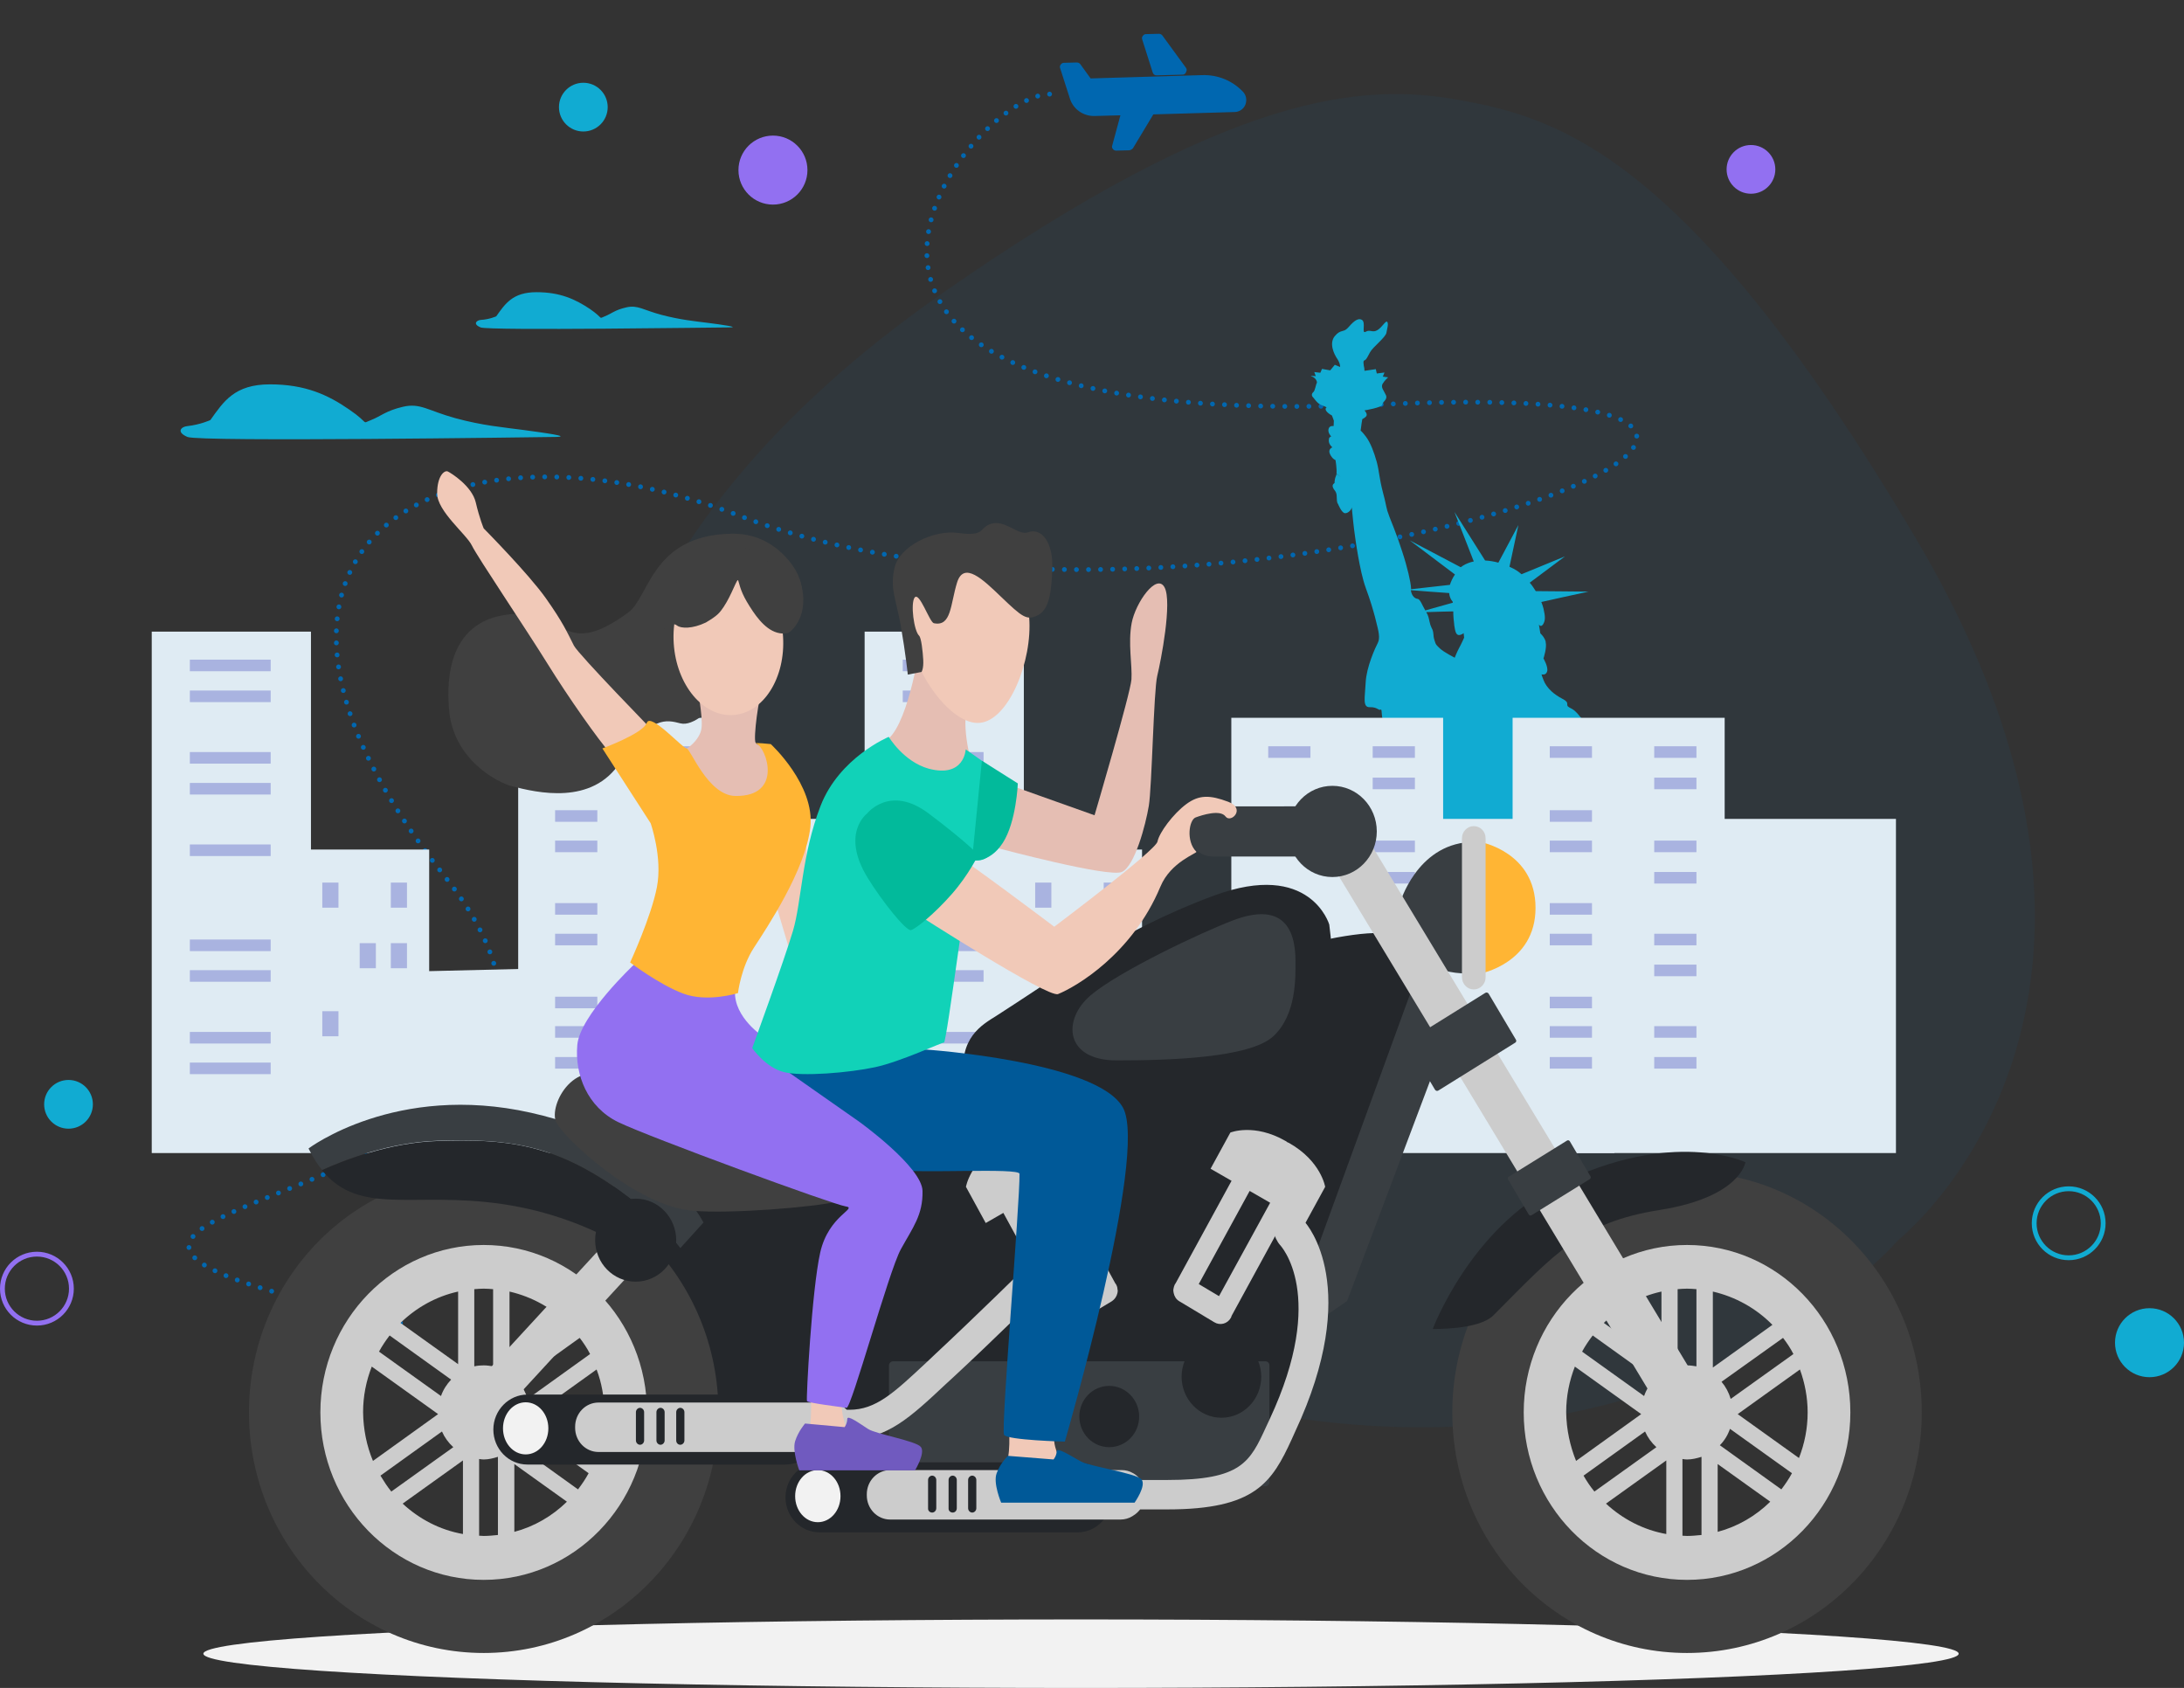 <?xml version="1.0" encoding="utf-8"?>
<!-- Generator: Adobe Illustrator 26.2.0, SVG Export Plug-In . SVG Version: 6.00 Build 0)  -->
<svg version="1.1" id="Livello_1" xmlns="http://www.w3.org/2000/svg" xmlns:xlink="http://www.w3.org/1999/xlink" x="0px" y="0px"
	 viewBox="0 0 905.3 699.6" style="enable-background:new 0 0 905.3 699.6;" xml:space="preserve">
<rect x="0" y="0" width="905.3" height="699.6" fill="#333333" stroke="none"/>
<style type="text/css">
	.st0{fill:#9270F1;}
	.st1{fill:#11ABD2;}
	.st2{fill:none;stroke:#11ABD2;stroke-width:2;stroke-miterlimit:10;}
	.st3{fill:none;stroke:#9270F1;stroke-width:2;stroke-miterlimit:10;}
	.st4{fill:#0067B0;}
	.st5{fill:none;stroke:#0067B0;stroke-width:2;stroke-linecap:round;stroke-linejoin:round;stroke-dasharray:0,5;}
	.st6{opacity:7.000000e-02;fill:#0067B0;enable-background:new    ;}
	.st7{fill:#F2F2F2;}
	.st8{fill-rule:evenodd;clip-rule:evenodd;fill:#11ABD2;}
	.st9{fill:#DFEBF3;}
	.st10{fill:#A9B3E0;}
	.st11{fill:#24272B;}
	.st12{fill:#393E42;}
	.st13{fill:#404040;}
	.st14{fill:#CCCCCC;}
	.st15{fill:#FFB534;}
	.st16{fill:#F1C9B8;}
	.st17{fill:#005998;}
	.st18{fill:#E5BEB3;}
	.st19{fill:#705ABF;}
	.st20{fill:#11D2B8;}
	.st21{fill:#02BA9B;}
</style>
<g id="a">
</g>
<circle class="st0" cx="320.4" cy="70.5" r="14.3"/>
<circle class="st1" cx="891" cy="556.5" r="14.3"/>
<circle class="st2" cx="857.5" cy="507" r="14.3"/>
<circle class="st0" cx="725.8" cy="70.2" r="10.1"/>
<circle class="st1" cx="28.4" cy="457.7" r="10.1"/>
<circle class="st1" cx="241.8" cy="44.4" r="10.1"/>
<circle class="st3" cx="15.3" cy="534.1" r="14.3"/>
<g id="d" transform="matrix(0.985, -0.174, 0.174, 0.985, 1139.188, -333.871)">
	<g id="e" transform="translate(-337.682 611.6)">
		<g id="f" transform="translate(0 0)">
			<path id="g" class="st4" d="M-392-338.3l-5.3-0.8c-0.5-0.1-1-0.4-1.2-0.9c-0.3-0.5-0.3-1,0-1.5l5.5-11.7l-10.7-1.6
				c-4.5-0.7-8.1-4.3-8.7-8.8l-1.8-13.2c-0.1-0.5,0.1-1.1,0.5-1.4c0.4-0.4,0.9-0.6,1.4-0.5l5.3,0.8c0.6,0.1,1,0.4,1.3,0.9l3.2,6.6
				l45.8,6.7c6.3,0.9,11.9,4.4,15.4,9.7l0,0c1.1,1.6,1.1,3.7,0.1,5.4c-1,1.7-3,2.6-4.9,2.3l-33.4-4.9l-10.8,12.4
				C-390.8-338.5-391.4-338.2-392-338.3L-392-338.3z"/>
		</g>
	</g>
	<g id="h" transform="translate(-325.221 607.511)">
		<g id="i">
			<path id="j" class="st4" d="M-377.1-361.2l-10.7-1.6c-0.8-0.1-1.3-0.7-1.4-1.5l-1.9-14.2c-0.1-0.5,0.1-1.1,0.5-1.4
				c0.4-0.4,0.9-0.6,1.4-0.5l5.3,0.8c0.6,0.1,1,0.4,1.3,0.9l7.3,14.9c0.3,0.6,0.2,1.2-0.2,1.7C-375.9-361.4-376.5-361.1-377.1-361.2
				L-377.1-361.2z"/>
		</g>
	</g>
</g>
<path id="k" class="st5" d="M166,548.3c-254-55,136.5-36.4,18.4-185C76.1,227,181.6,165.8,306.9,213.9
	c191.1,73.3,550.6-59.5,265.8-46.3C288,180.8,401,38.9,435.2,39"/>
<path class="st6" d="M241.8,372.2c0-43.6,3.4-149.3,149-250.8c119.9-83.6,174.4-87.2,214.4-79.9c40,7.3,94.5,21.8,189,181.7
	c115,194.5-7.3,290.7-7.3,290.7s-101.8,119.9-305.3,61.8C278.1,517.5,241.8,441.2,241.8,372.2L241.8,372.2z"/>
<path class="st1" d="M87.2,174.1c5.5-7.7,10-14.8,24.7-14.8s24.1,4.4,32.8,10.4c8.8,6,4.9,6,9.1,4.4c4.1-1.6,6-3.8,13.2-5.5
	s10.4,1.6,21.7,4.7s20,3.8,28.2,4.9c8.2,1.1,20.6,2.8,13.2,2.9s-147.5,2.1-152.4,0c-4.9-2.1-2.5-4.3,0-4.5
	C83.1,176,87.2,174.1,87.2,174.1L87.2,174.1z"/>
<path class="st1" d="M205.7,131.1c3.7-5.2,6.8-10,16.7-10s16.2,3,22.2,7c5.9,4.1,3.3,4.1,6.1,3s4.1-2.6,8.9-3.7
	c4.8-1.1,7,1.1,14.6,3.1s13.5,2.6,19.1,3.3c5.6,0.7,13.9,1.9,8.9,1.9s-99.6,1.4-103,0c-3.3-1.4-1.7-2.9,0-3.1
	C202.9,132.4,205.7,131.1,205.7,131.1L205.7,131.1z"/>
<ellipse class="st7" cx="448.1" cy="685.4" rx="363.8" ry="14.2"/>
<path class="st8" d="M545.9,158.6c-0.5,0.8-0.8,3.4-1.5,3.9c-0.7,0.6-0.9,1.5,0,2.3c0.8,0.9,1.6,2.4,3.4,3.1
	c0.6,0.2,1.4,0.6,2.1,0.9c-1.1,0.8,0.1,2.3,2.2,3.4c0.4,0.9,0.8,2.2,0.8,2.2l-0.1,2.2c0,0-1.7-0.4-2.1,1.2c-0.4,1.6,1.1,3.1,1.1,3.1
	s-0.3,0.1-0.7,0.4v0.1l-0.1,0.1c0,0,0,0.1-0.1,0.1c0,0.1,0,0.1,0,0.1s0,0.1,0,0.1s0,0.1,0,0.1v-0.1c0,0.2-0.1,0.5-0.1,0.8
	c0,1.7,1.5,2.8,1.5,2.8s-2,0.7-1,2.8c1,2.1,2.3,2.5,2.3,2.5s0.6,3.6,0.4,5.6l1.8,1.4l-1.8-1.3c0,0.3-0.1,0.6-0.2,0.8
	c-0.7,1.6-0.6,3-0.6,3s-1.3,0.6-0.6,2c0.6,1.3,1.5,1.4,1.5,3.9s0.5,2.7,0.5,2.7s1.5,3.8,2.9,3.9s2.8-1.6,2.8-2.4
	c0-0.8,0.5,5.3,1,9.2c0.5,3.9,2.3,17.2,4.8,24.1c2,5.4,3,9,3.8,11.9c0.2,0.9,0.4,1.6,0.6,2.4c0.9,3.5,1.7,6.6,0.6,8.6
	c-1,1.9-4.7,10-5,16.3c-0.3,6.3-1.4,10.4,1.7,10.3c3.2-0.1,3.6,1.5,4.5,1c0.4-0.2,0.4,0.7,0.5,1.9c0.1,1.3,0.3,3.1,1.3,4.2
	c2,2.2,2.6,0.9,3.3,7.3c0.8,6.5,0.3,6.9,2.1,11.8c1.8,4.9,2.3,6.2,2.3,6.2s-6.7,8-9.7,18.7c-0.5,1.8-0.9,3.5-1.2,5.2v0.1
	c-0.7,3.5-1,6.7-1.1,9.5h118.3c0-2.1-0.2-3.9-1.1-5c-1.8-2.5-1.5-5.6-2-8.1c-0.6-2.5-0.3-2.9-1.1-4.2c-0.8-1.2-2.1-3.3-2.1-3.3
	l5.9-12.9l-4.9-9.2l-5.2-1.3l-5.3,10.4c0,0-1.8-1.1-2.7-1.9s-6.8-12.9-8.5-16.7c-1.7-3.9-3.9-7-5.9-9.5c-2-2.5-2.7-3.1-4.7-4.1
	c-2-1.1,0.7-1.8-2.9-3.6c-1.7-0.9-3.2-1.9-4.5-3.1c-1.5-1.4-2.7-3-3.3-4.7c-0.6-1.5-0.8-2.1-0.8-2.3c0.2,0,1.8,0.5,2.3-1.2
	c0.6-1.8-1.5-5.4-1.5-5.4s1.5-4.5,0.9-6.8c0,0,0-0.1,0-0.2v0c-0.4-1.5-1.4-2.6-1.9-3.1c-0.2-0.2-0.3-0.3-0.3-0.3l-0.6-3.7
	c0,0,0.7,1.4,1.7,0c1-1.6,1-3.1,0.2-6.6c-0.2-0.8-0.5-1.7-0.9-2.7l9-2l10.6-2.3l-10.4-0.1l-11.5-0.1c-0.8-1.2-1.5-2.4-2.5-3.5
	l14.6-10.9l-18,7.4c-0.6-0.5-1.2-1-1.8-1.4c-0.9-0.6-2-1.2-3.2-1.7l3.7-17.3l-8.3,15.6c-1.8-0.5-3.7-0.8-5.5-0.9l-12.7-20.1l8,20.5
	c-1.5,0.3-3.1,0.9-4.4,1.7c-0.3,0.2-0.7,0.5-1,0.7L584.4,224l18.7,14.1c-1.1,1.6-1.7,3.1-2.1,4.3l-9.8,1.1l-6.3,0.7
	c0-0.1,0-0.3,0-0.5c-0.1-2.3-1.5-8.6-3.7-15.2c-1-3.2-2.2-6.5-3.4-9.6c-1.6-3.9-2.3-5.9-2.8-7.4l0-0.1c-0.5-1.8-0.8-3.9-1.7-7.1
	c-1.7-6.6-1.5-8.5-2.6-12.8c-1.2-4.3-2.6-7.9-4.4-10.4c-1.9-2.5-2.3-2.6-2.3-2.6l0.4-3l0.3-1.8c0,0,1.7-0.8,1.8-1.6
	c0.2-0.9-0.9-2-0.9-2s7.3-1.2,7.4-2.4c0-1.2,2.3-2,1.5-3.9c-0.9-2-2.2-3.2-1.4-4.7c0.8-1.4,2.3-2.7,2.3-2.7l-2.2-0.3l0.7-1.7
	l-3.2,0.4l-0.4-1.8l-4.7,0.7c0-0.7-0.1-1.5-0.3-2.2c-0.1-1-0.3-1.8,0.2-2.1c0.9-0.3,1.3-1.4,2.4-3.4c1.1-2.1,6.5-6.2,6.8-8.1
	c0.3-1.9,0.9-3.4,0.4-4.4c-0.6-1-2.1,2.1-4.1,3.3c-2.1,1.3-3-0.4-4.9,0.7c-1.9,1.1,0.3-4.1-1.7-5c-1.9-0.9-3.9,1.4-5.7,3.4
	c-1.8,2-3,0.5-5.4,3.4c-2.4,2.9-0.5,7.3,1.2,9.7c0.8,1.4,1,2.2,1,3.1l-2.2-0.9l-1.9,2.3l-3.4-0.6l-0.7,1.6l-2.5-0.3l0.6,1.7
	l-1.5-0.1l-0.6-0.1c0,0,0.2,0.1,0.6,0.4C544.5,156.2,545.9,157.3,545.9,158.6L545.9,158.6z M602.8,258.9c0,0,0,0.1,0,0.2
	c0.4,2.6,0.7,3.9,1.8,4.1c1.1,0.1,2.1-0.8,2.1-0.8l0.2,1.9c0,0-1.2,2.7-2.1,4.3c-0.9,1.7-1.8,4-1.8,4s-4.5-2.3-6.1-3.8
	c-1.5-1.5-1.7-1.4-2.3-3.5c-0.7-2.1-0.1-3.2-1.2-5.1c-0.4-0.8-0.6-1.5-0.8-2.4c-0.3-1.3-0.5-2.7-1.4-4.1l6.7-0.2l4.5-0.1
	C602.4,255.3,602.6,257.5,602.8,258.9L602.8,258.9z M592.4,245.2l8.3,0.6c0.2,2.4,1.5,3.6,1.5,3.6v0.4l-5.7,1.6l-5.7,1.6
	c-1.3-2.2-2.1-4.7-3.2-4.8c-1-0.1-2.4-1-2.8-3.6L592.4,245.2L592.4,245.2z"/>
<polygon class="st9" points="128.9,352.1 128.9,261.8 62.9,261.8 62.9,477.9 111.9,477.9 128.9,477.9 219.5,477.9 219.5,401.5 
	177.9,402.5 177.9,352.1 "/>
<polygon class="st9" points="302.7,339.4 302.7,297.5 214.8,297.5 214.8,477.9 275.9,477.9 302.7,477.9 373.7,477.9 373.7,339.4 "/>
<g>
	<rect x="78.7" y="389.4" class="st10" width="33.5" height="4.8"/>
	<rect x="78.7" y="402.1" class="st10" width="33.5" height="4.8"/>
	<rect x="78.7" y="427.7" class="st10" width="33.5" height="4.8"/>
	<rect x="78.7" y="440.4" class="st10" width="33.5" height="4.8"/>
</g>
<g>
	<rect x="78.7" y="273.4" class="st10" width="33.5" height="4.8"/>
	<rect x="78.7" y="286.2" class="st10" width="33.5" height="4.8"/>
	<rect x="78.7" y="311.7" class="st10" width="33.5" height="4.8"/>
	<rect x="78.7" y="324.5" class="st10" width="33.5" height="4.8"/>
	<rect x="78.7" y="350" class="st10" width="33.5" height="4.8"/>
</g>
<g>
	<rect x="273.5" y="348.4" class="st10" width="17.5" height="4.8"/>
	<rect x="273.5" y="322.3" class="st10" width="17.5" height="4.8"/>
	<rect x="273.5" y="309.3" class="st10" width="17.5" height="4.8"/>
	<rect x="273.5" y="361.4" class="st10" width="17.5" height="4.8"/>
	<rect x="273.5" y="387" class="st10" width="17.5" height="4.8"/>
	<rect x="273.5" y="399.8" class="st10" width="17.5" height="4.8"/>
	<rect x="273.5" y="425.3" class="st10" width="17.5" height="4.8"/>
	<rect x="273.5" y="438.1" class="st10" width="17.5" height="4.8"/>
</g>
<g>
	<rect x="230.1" y="348.4" class="st10" width="17.5" height="4.8"/>
	<rect x="230.1" y="335.8" class="st10" width="17.5" height="4.8"/>
	<rect x="230.1" y="309.3" class="st10" width="17.5" height="4.8"/>
	<rect x="230.1" y="374.3" class="st10" width="17.5" height="4.8"/>
	<rect x="230.1" y="387" class="st10" width="17.5" height="4.8"/>
	<rect x="230.1" y="413.1" class="st10" width="17.5" height="4.8"/>
	<rect x="230.1" y="425.3" class="st10" width="17.5" height="4.8"/>
	<rect x="230.1" y="438.1" class="st10" width="17.5" height="4.8"/>
</g>
<g>
	<rect x="162" y="365.8" class="st10" width="6.7" height="10.4"/>
	<rect x="162" y="390.9" class="st10" width="6.7" height="10.4"/>
	<rect x="133.6" y="365.8" class="st10" width="6.7" height="10.4"/>
	<rect x="133.6" y="419.1" class="st10" width="6.7" height="10.4"/>
	<rect x="149.1" y="390.9" class="st10" width="6.7" height="10.4"/>
</g>
<polygon class="st9" points="424.4,352.1 424.4,261.8 358.4,261.8 358.4,477.9 407.4,477.9 424.4,477.9 515.1,477.9 515.1,401.5 
	473.4,402.5 473.4,352.1 "/>
<polygon class="st9" points="598.2,339.4 598.2,297.5 510.4,297.5 510.4,477.9 571.4,477.9 598.2,477.9 669.2,477.9 669.2,339.4 "/>
<g>
	<rect x="374.2" y="389.4" class="st10" width="33.5" height="4.8"/>
	<rect x="374.2" y="402.1" class="st10" width="33.5" height="4.8"/>
	<rect x="374.2" y="427.7" class="st10" width="33.5" height="4.8"/>
	<rect x="374.2" y="440.4" class="st10" width="33.5" height="4.8"/>
</g>
<g>
	<rect x="374.2" y="273.4" class="st10" width="33.5" height="4.8"/>
	<rect x="374.2" y="286.2" class="st10" width="33.5" height="4.8"/>
	<rect x="374.2" y="311.7" class="st10" width="33.5" height="4.8"/>
	<rect x="374.2" y="324.5" class="st10" width="33.5" height="4.8"/>
	<rect x="374.2" y="350" class="st10" width="33.5" height="4.8"/>
</g>
<g>
	<rect x="569" y="348.4" class="st10" width="17.5" height="4.8"/>
	<rect x="569" y="322.3" class="st10" width="17.5" height="4.8"/>
	<rect x="569" y="309.3" class="st10" width="17.5" height="4.8"/>
	<rect x="569" y="361.4" class="st10" width="17.5" height="4.8"/>
	<rect x="569" y="387" class="st10" width="17.5" height="4.8"/>
	<rect x="569" y="399.8" class="st10" width="17.5" height="4.8"/>
	<rect x="569" y="425.3" class="st10" width="17.5" height="4.8"/>
	<rect x="569" y="438.1" class="st10" width="17.5" height="4.8"/>
</g>
<g>
	<rect x="525.7" y="348.4" class="st10" width="17.5" height="4.8"/>
	<rect x="525.7" y="335.8" class="st10" width="17.5" height="4.8"/>
	<rect x="525.7" y="309.3" class="st10" width="17.5" height="4.8"/>
	<rect x="525.7" y="374.3" class="st10" width="17.5" height="4.8"/>
	<rect x="525.7" y="387" class="st10" width="17.5" height="4.8"/>
	<rect x="525.7" y="413.1" class="st10" width="17.5" height="4.8"/>
	<rect x="525.7" y="425.3" class="st10" width="17.5" height="4.8"/>
	<rect x="525.7" y="438.1" class="st10" width="17.5" height="4.8"/>
</g>
<g>
	<rect x="457.5" y="365.8" class="st10" width="6.7" height="10.4"/>
	<rect x="457.5" y="390.9" class="st10" width="6.7" height="10.4"/>
	<rect x="429.1" y="365.8" class="st10" width="6.7" height="10.4"/>
	<rect x="429.1" y="419.1" class="st10" width="6.7" height="10.4"/>
	<rect x="444.7" y="390.9" class="st10" width="6.7" height="10.4"/>
</g>
<polygon class="st9" points="714.9,339.4 714.9,297.5 627,297.5 627,477.9 688.1,477.9 714.9,477.9 785.9,477.9 785.9,339.4 "/>
<g>
	<rect x="685.7" y="348.4" class="st10" width="17.5" height="4.8"/>
	<rect x="685.7" y="322.3" class="st10" width="17.5" height="4.8"/>
	<rect x="685.7" y="309.3" class="st10" width="17.5" height="4.8"/>
	<rect x="685.7" y="361.4" class="st10" width="17.5" height="4.8"/>
	<rect x="685.7" y="387" class="st10" width="17.5" height="4.8"/>
	<rect x="685.7" y="399.8" class="st10" width="17.5" height="4.8"/>
	<rect x="685.7" y="425.3" class="st10" width="17.5" height="4.8"/>
	<rect x="685.7" y="438.1" class="st10" width="17.5" height="4.8"/>
</g>
<g>
	<rect x="642.4" y="348.4" class="st10" width="17.5" height="4.8"/>
	<rect x="642.4" y="335.8" class="st10" width="17.5" height="4.8"/>
	<rect x="642.4" y="309.3" class="st10" width="17.5" height="4.8"/>
	<rect x="642.4" y="374.3" class="st10" width="17.5" height="4.8"/>
	<rect x="642.4" y="387" class="st10" width="17.5" height="4.8"/>
	<rect x="642.4" y="413.1" class="st10" width="17.5" height="4.8"/>
	<rect x="642.4" y="425.3" class="st10" width="17.5" height="4.8"/>
	<rect x="642.4" y="438.1" class="st10" width="17.5" height="4.8"/>
</g>
<g>
	<g>
		<path class="st11" d="M533.1,392.9c-26.4,5.6-57.2,42.8-81.6,49.3C427.1,448.8,339,484,339,484l-101.1,9.2l30.3,97.9h262.3
			c9.2-22.8,51.9-129.1,58.5-154.7C604.9,374.8,572.8,384.5,533.1,392.9L533.1,392.9z"/>
		<polygon class="st12" points="599.6,429.9 558.4,539.2 548.4,546.1 541.8,529.1 586.1,407.6 		"/>
		<path class="st13" d="M297.8,585.4c0,55.1-43.6,99.7-97.3,99.7s-97.3-44.7-97.3-99.7c0-55.1,43.5-99.7,97.3-99.7
			S297.8,530.3,297.8,585.4z M250.5,585.4c0-28.3-22.4-51.2-50-51.2s-50,22.9-50,51.2s22.4,51.2,50,51.2S250.5,613.7,250.5,585.4z"
			/>
		<path class="st14" d="M268.2,585.4c0,38.3-30.3,69.4-67.7,69.4c-37.4,0-67.7-31.1-67.7-69.4c0-38.3,30.3-69.4,67.7-69.4
			S268.2,547,268.2,585.4z M247.3,567.6l-25.8,18.5l25.4,18.2c2.3-5.9,3.6-12.2,3.6-18.9C250.5,579.1,249.4,573.1,247.3,567.6
			L247.3,567.6z M191.9,605.3l-25,17.9c6.9,6.4,15.4,10.9,25,12.6V605.3L191.9,605.3z M187.9,599.8c-2-1.8-3.6-4-4.7-6.5l-25.5,18.3
			c1.4,2.3,2.8,4.5,4.5,6.6L187.9,599.8L187.9,599.8z M154.6,605.5l27-19.4v0l-27.5-19.7c-2.3,5.9-3.6,12.2-3.6,18.9
			C150.6,592.5,152,599.3,154.6,605.5z M196.6,534.3v32c1.3-0.3,2.6-0.4,3.9-0.4s2.7,0.2,3.9,0.4v-32c-1.3-0.1-2.6-0.2-3.9-0.2
			S197.9,534.2,196.6,534.3L196.6,534.3z M244.6,561.2c-1.2-2.4-2.7-4.6-4.3-6.7l-25.4,18.2c1.7,2,3,4.4,3.8,7.1L244.6,561.2z
			 M189.9,535.3c-9.1,2-17.3,6.6-23.9,13l23.9,17.1V535.3L189.9,535.3z M161.5,553.5c-1.6,2.1-3.1,4.3-4.4,6.7l25.7,18.4
			c0.9-2.6,2.4-4.9,4.2-6.8L161.5,553.5L161.5,553.5z M213.2,606.8v28.1c8.3-2.2,15.8-6.6,21.8-12.5L213.2,606.8L213.2,606.8z
			 M239.6,617.3c1.6-2.1,3.1-4.3,4.4-6.7l-25.7-18.4c-0.9,2.6-2.4,4.9-4.2,6.8L239.6,617.3L239.6,617.3z M211.2,535.3v31.5
			l24.7-17.7C229.2,542.3,220.7,537.5,211.2,535.3L211.2,535.3z M200.5,636.6c2,0,4-0.2,5.9-0.4v-32.4c-1.9,0.6-3.9,1.1-5.9,1.1
			c-0.6,0-1.3-0.1-1.9-0.2v31.8C199.3,636.5,199.9,636.6,200.5,636.6z"/>
		<path class="st13" d="M796.6,585.4c0,55.1-43.5,99.7-97.3,99.7S602,640.4,602,585.4s43.5-99.7,97.3-99.7S796.6,530.3,796.6,585.4z
			 M749.3,585.4c0-28.3-22.4-51.2-50-51.2s-50,22.9-50,51.2s22.4,51.2,50,51.2S749.3,613.7,749.3,585.4z"/>
		<path class="st14" d="M767,585.4c0,38.3-30.3,69.4-67.7,69.4c-37.4,0-67.7-31.1-67.7-69.4c0-38.3,30.3-69.4,67.7-69.4
			C736.7,516,767,547,767,585.4z M746.1,567.6l-25.8,18.5l25.4,18.2c2.3-5.9,3.6-12.2,3.6-18.9C749.3,579.1,748.1,573.1,746.1,567.6
			L746.1,567.6z M690.7,605.3l-25,17.9c6.9,6.4,15.5,10.9,25,12.6V605.3L690.7,605.3z M686.6,599.8c-2-1.8-3.6-4-4.7-6.5l-25.5,18.3
			c1.3,2.3,2.8,4.5,4.5,6.6L686.6,599.8L686.6,599.8z M653.3,605.5l27-19.4v0l-27.5-19.7c-2.3,5.9-3.6,12.2-3.6,18.9
			C649.3,592.5,650.8,599.3,653.3,605.5z M695.4,534.3v32c1.3-0.3,2.6-0.4,3.9-0.4s2.7,0.2,3.9,0.4v-32c-1.3-0.1-2.6-0.2-3.9-0.2
			S696.7,534.2,695.4,534.3L695.4,534.3z M743.4,561.2c-1.2-2.4-2.7-4.6-4.3-6.7l-25.5,18.2c1.7,2,3,4.4,3.8,7.1L743.4,561.2
			L743.4,561.2z M688.7,535.3c-9.2,2-17.3,6.6-23.9,13l23.9,17.1V535.3L688.7,535.3z M660.2,553.5c-1.6,2.1-3.1,4.3-4.4,6.7
			l25.7,18.4c0.9-2.6,2.3-4.9,4.2-6.8L660.2,553.5L660.2,553.5z M712,606.8v28.1c8.3-2.2,15.8-6.6,21.8-12.5L712,606.8z
			 M738.4,617.3c1.6-2.1,3.1-4.3,4.4-6.7l-25.7-18.4c-0.9,2.6-2.3,4.9-4.2,6.8L738.4,617.3L738.4,617.3z M710,535.3v31.5l24.7-17.7
			C728,542.3,719.5,537.5,710,535.3z M699.3,636.6c2,0,4-0.2,6-0.4v-32.4c-1.9,0.6-3.9,1.1-6,1.1c-0.7,0-1.3-0.1-1.9-0.2v31.8
			C698,636.5,698.7,636.6,699.3,636.6z"/>
		<path class="st11" d="M593.9,550.8c0,0,15.6-41.7,51.8-59.7c47.6-23.8,77.8-9.4,77.8-9.4s-2,14.5-35.6,19.8
			c-32.6,5.2-42.9,17.6-68.9,43.7C612.9,551.3,593.9,550.8,593.9,550.8L593.9,550.8z"/>
		<path class="st12" d="M609.1,349c-22,1.4-28.8,25.3-28.8,25.3s-2.5,29.2,28.4,29.2c0.2,0,0.3,0,0.5,0V349z"/>
		<path class="st15" d="M613.7,349c0,0,22.8,4.1,22.8,27.3c0,23.1-23.2,27.3-23.2,27.3L613.7,349L613.7,349z"/>
		<path class="st14" d="M610.9,410.1L610.9,410.1c2.7,0,4.9-2.3,4.9-5v-57.7c0-2.8-2.2-5-4.9-5l0,0c-2.7,0-4.9,2.3-4.9,5V405
			C606,407.8,608.2,410.1,610.9,410.1z"/>
		<path class="st12" d="M370.2,564.2h154.3c1,0,1.7,0.8,1.7,1.7v48.4c0,1-0.8,1.7-1.7,1.7H370.2c-1,0-1.7-0.8-1.7-1.7v-48.4
			C368.5,565,369.3,564.2,370.2,564.2z"/>
		<path class="st11" d="M472.2,587.1c0,7-5.5,12.7-12.4,12.7c-6.9,0-12.4-5.7-12.4-12.7s5.5-12.7,12.4-12.7
			C466.6,574.4,472.2,580.1,472.2,587.1z"/>
		<path class="st11" d="M522.8,570.6c0,9.4-7.4,17-16.5,17s-16.5-7.6-16.5-17s7.4-17,16.5-17C515.3,553.6,522.8,561.2,522.8,570.6z"
			/>
		<path class="st12" d="M256.5,493.2c11.9,8.5,20.1,17.1,25.5,24.1l9.6-10.6c0,0-15.9-33-71.5-45.5c-56-12.6-92.2,14.8-92.2,14.8
			c1.8,3.6,3.6,6.5,5.6,8.9c9.1-4.1,28-11.5,48-12.1C209.3,472,229.1,473.7,256.5,493.2L256.5,493.2z"/>
		<path class="st11" d="M207.9,499c41.1,5.9,65.5,27.9,65.5,27.9l8.6-9.5c-5.5-7-13.6-15.6-25.5-24.1c-27.5-19.6-47.3-21.3-75-20.4
			c-20,0.6-38.9,8-48,12.1C149,504.2,171.5,493.7,207.9,499L207.9,499z"/>
		<path class="st13" d="M352,465.1c21.2-3.2,28.4,24.9-4.9,32.9c-9.5,2.3-44.4,5.2-60.1,3.8c-23.4-2.1-52.9-29.7-56.4-36.6
			c-3.5-7,8.1-29.1,25.7-16.7S265.2,478.3,352,465.1L352,465.1z"/>
		<path class="st14" d="M273.7,514.3l-71.9,78.1c-0.4,0.5-1.1,0.5-1.6,0l-10-9.7c-0.4-0.4-0.5-1.1,0-1.6l71.9-78.1
			c0.4-0.5,1.1-0.5,1.6,0l10,9.7C274.1,513.1,274.1,513.8,273.7,514.3L273.7,514.3z"/>
		<path class="st11" d="M280.3,514c0,9.5-7.5,17.2-16.8,17.2s-16.8-7.7-16.8-17.2c0-9.5,7.5-17.2,16.8-17.2S280.3,504.6,280.3,514z"
			/>
		<path class="st14" d="M565.2,344.8c-2.6-4.4-8.2-5.7-12.5-3s-5.6,8.5-2.9,12.8l85.6,141.6l15.2-10.2L565.2,344.8L565.2,344.8z"/>
		<path class="st14" d="M705.3,594.1c4.5-2.8,5.9-8.9,3.1-13.5l-57-94.6l-16,10.8l56.8,94.1C694.9,595.5,700.8,596.9,705.3,594.1
			L705.3,594.1z"/>
		<path class="st12" d="M570.7,344.6c0,10.4-8.2,18.9-18.4,18.9c-10.2,0-18.4-8.5-18.4-18.9c0-10.4,8.2-18.9,18.4-18.9
			C562.4,325.7,570.7,334.1,570.7,344.6z"/>
		<path class="st12" d="M552,355h-49.3c-5.6,0-10.1-4.7-10.1-10.4l0,0c0-5.7,4.6-10.4,10.1-10.4H552c5.6,0,10.2,4.7,10.2,10.4l0,0
			C562.1,350.3,557.6,355,552,355z"/>
		<path class="st12" d="M628,432.2L596.2,452c-0.5,0.3-1.1,0.1-1.4-0.4l-11.2-18.9c-0.3-0.5-0.1-1.1,0.3-1.4l31.8-19.8
			c0.5-0.3,1.1-0.1,1.4,0.4l11.2,18.9C628.7,431.3,628.5,432,628,432.2z"/>
		<path class="st12" d="M659,488.7l-24.2,15c-0.4,0.2-0.8,0.1-1.1-0.3l-8.6-14.6c-0.2-0.4-0.1-0.9,0.3-1.1l24.2-15
			c0.4-0.2,0.8-0.1,1.1,0.3l8.6,14.6C659.5,488,659.4,488.4,659,488.7z"/>
		<path class="st11" d="M551,383.2c0,0-7.8-26.8-47.8-12s-68.3,35.9-90,49.7c-6.2,3.9-15.8,9.1-13.7,26.3
			c3.5,27.9,94.1,8.7,125.2,4.8C542.3,449.8,558.1,439.6,551,383.2L551,383.2z"/>
		<path class="st12" d="M511,381.5c-13.1,5-47.3,21.1-59,31.1s-10.7,26.9,10.9,26.9s55.2-1,64.9-10c9.7-9,9.2-24.5,9.2-31.2
			C537,384.3,531.2,373.8,511,381.5L511,381.5z"/>
		<path class="st14" d="M463.2,535.9c-0.3,1.4-1.1,2.6-2.3,3.4l-14.5,8.7c-2.4,1.4-5.5,0.6-6.9-1.8c-0.1-0.2-0.2-0.5-0.3-0.8
			l-23.3-42.7l-7.3,4.2l-8.2-15c0,0,1.8-10.7,14.9-18.2c0.3-0.1,0.5-0.2,0.7-0.3c0.2-0.2,0.4-0.3,0.7-0.5
			c13.1-7.5,22.9-3.5,22.9-3.5l8.2,15l-8.7,5l23.2,42.5c0.1,0.1,0.2,0.2,0.3,0.4c0.4,0.7,0.6,1.3,0.6,2
			C463.4,534.9,463.3,535.4,463.2,535.9L463.2,535.9z M431.8,493.6l-8.5,4.9l21.2,38.7l8.4-5L431.8,493.6L431.8,493.6z"/>
		<path class="st14" d="M549.3,491.9l-8.2,15l-7.3-4.2l-23.3,42.7c-0.1,0.3-0.1,0.5-0.3,0.8c-1.4,2.5-4.5,3.3-6.9,1.8l-14.5-8.7
			c-1.3-0.8-2-2-2.3-3.4c-0.1-0.5-0.2-1.1-0.1-1.6c0.1-0.7,0.3-1.4,0.6-2c0.1-0.2,0.2-0.2,0.3-0.4l23.2-42.5l-8.7-5l8.2-15
			c0,0,9.8-4,22.9,3.5c0.3,0.1,0.4,0.3,0.7,0.5c0.2,0.1,0.5,0.2,0.7,0.3C547.6,481.2,549.3,491.9,549.3,491.9L549.3,491.9z
			 M526.5,498.5l-8.5-4.9l-21.1,38.6l8.4,5L526.5,498.5L526.5,498.5z"/>
		<path class="st11" d="M446.7,635.1h-107c-7.8,0-14.1-6.5-14.1-14.5l0,0c0-8,6.4-14.5,14.1-14.5h107c7.8,0,14.1,6.5,14.1,14.5l0,0
			C460.8,628.6,454.4,635.1,446.7,635.1z"/>
		<path class="st14" d="M540.8,506.4c-2.2-2.4-7.2-7.1-11.6-3.5c-3.8,3.1-0.8,10.6,1.3,13c0.2,0.2,19.9,20.7-4.2,72.3l-1.4,3
			c-6.8,14.8-10.2,22.2-41,22.2h-11.1c-0.8-1.1-1.7-2-2.9-2.7l-0.2-0.1c-1.5-0.9-3.1-1.3-4.8-1.3h-95.9c-5.4,0-9.7,4.5-9.7,10v0.5
			c0,5.5,4.3,10,9.7,10h95.5c1.7,0,3.5-0.5,4.9-1.4l0.6-0.4c1-0.6,1.9-1.5,2.6-2.4h11.3c36.4,0,43.3-11.1,51.6-29.2l1.3-2.9
			C564.8,533.7,541.8,507.5,540.8,506.4L540.8,506.4z"/>
		<path class="st7" d="M348.4,620.1c0,6-4.2,10.8-9.4,10.8s-9.4-4.8-9.4-10.8c0-6,4.2-10.8,9.4-10.8S348.4,614.1,348.4,620.1z"/>
		<path class="st11" d="M386.4,626.9L386.4,626.9c0.9,0,1.7-0.8,1.7-1.8v-11.7c0-1-0.8-1.8-1.7-1.8l0,0c-0.9,0-1.7,0.8-1.7,1.8v11.7
			C384.6,626.1,385.4,626.9,386.4,626.9z"/>
		<path class="st11" d="M394.9,626.9L394.9,626.9c1,0,1.7-0.8,1.7-1.8v-11.7c0-1-0.8-1.8-1.7-1.8l0,0c-0.9,0-1.7,0.8-1.7,1.8v11.7
			C393.1,626.1,393.9,626.9,394.9,626.9z"/>
		<path class="st11" d="M403,626.9L403,626.9c0.9,0,1.7-0.8,1.7-1.8v-11.7c0-1-0.8-1.8-1.7-1.8l0,0c-0.9,0-1.7,0.8-1.7,1.8v11.7
			C401.3,626.1,402.1,626.9,403,626.9z"/>
		<path class="st11" d="M325.6,607h-107c-7.8,0-14.1-6.5-14.1-14.5l0,0c0-8,6.4-14.5,14.1-14.5h107c7.8,0,14.1,6.5,14.1,14.5l0,0
			C339.8,600.5,333.4,607,325.6,607z"/>
		<path class="st14" d="M434.9,524c-2.2-2.4-6-2.5-8.3-0.2c-0.2,0.2-22.9,22.5-38.9,37.4l-3.7,3.5c-13.5,12.6-20.9,19.6-31.9,19.6
			H351c-0.6-0.6-1.3-1.2-2-1.6l-0.2-0.1c-1.5-0.9-3.1-1.3-4.8-1.3h-95.9c-5.4,0-9.7,4.5-9.7,10v0.5c0,5.5,4.3,10,9.7,10h95.5
			c1.7,0,3.4-0.5,4.9-1.4l0.6-0.4c1.4-0.9,2.6-2.1,3.4-3.5c15.3-0.2,24.9-9.1,39.4-22.7l3.7-3.4c16.1-14.9,38.9-37.4,39.1-37.6
			C437.1,530.2,437.1,526.4,434.9,524L434.9,524z"/>
		<path class="st7" d="M227.3,592c0,6-4.2,10.8-9.4,10.8s-9.4-4.8-9.4-10.8c0-6,4.2-10.8,9.4-10.8C223.1,581.2,227.3,586,227.3,592z
			"/>
		<path class="st11" d="M265.3,598.8L265.3,598.8c0.9,0,1.7-0.8,1.7-1.8v-11.7c0-1-0.8-1.8-1.7-1.8l0,0c-0.9,0-1.7,0.8-1.7,1.8V597
			C263.6,598,264.4,598.8,265.3,598.8z"/>
		<path class="st11" d="M273.8,598.8L273.8,598.8c0.9,0,1.7-0.8,1.7-1.8v-11.7c0-1-0.8-1.8-1.7-1.8l0,0c-0.9,0-1.7,0.8-1.7,1.8V597
			C272.1,598,272.9,598.8,273.8,598.8z"/>
		<path class="st11" d="M282,598.8L282,598.8c0.9,0,1.7-0.8,1.7-1.8v-11.7c0-1-0.8-1.8-1.7-1.8l0,0c-0.9,0-1.7,0.8-1.7,1.8V597
			C280.3,598,281,598.8,282,598.8z"/>
	</g>
	<polygon class="st16" points="333.4,335.5 335,366.1 327.7,395.2 315.1,353 	"/>
	<path class="st16" d="M418.2,591.1c0,0,1.1,14.6-1.9,15.7s25,1,25,1s-5.9-8-4-14.2S418.2,591.1,418.2,591.1L418.2,591.1z"/>
	<path class="st17" d="M383.7,435c0,0,71.2,4.8,81.8,24.1s-24.1,138.4-24.1,138.4s-23.8-0.6-25.2-2.8s6.6-96.3,6.4-108.2
		c-0.1-2.6-42.1,0-51.3-1.7s-72.9-21.6-72.9-21.6l21.1-33.8L383.7,435L383.7,435z"/>
	<path class="st13" d="M209,254.9c25.7-4.2,22.9,19.9,51.5-1.1c8.7-6.4,9.7-32.1,42.9-32.6c12-0.2,20.3,6.3,25.3,13.4
		c7,10,1.9,18.6,1.9,18.6c-2.7,6.3-11.3,1.9-17,4.3c-1.6,0.7-3.3,1.4-4.5,2.8c-1,1.1-1.6,2.6-2.2,4c-2.9,8.2-2.4,18.5-7.9,24.7
		c-4.1,4.7-11.5,12.2-17,10.8c-5.6-1.4-12.3-3.5-24.9,16.1c-11.6,18-34.4,12.7-45.1,9.9c-5.4-1.4-24.4-10.8-25.9-32.2
		C185.7,287.1,183.3,259.1,209,254.9L209,254.9z"/>
	<path class="st18" d="M288.8,283.5c0,0,2.6,13.1,2,18.2c-0.5,5-7,10.4-11.3,10.6s11.8,28,22.7,27.5c10.9-0.6,22.7-3.8,20.7-12.3
		s-4.4-18.7-4.4-18.7s-4.3,0.8-5.3-1s1.3-19.4,3-22.6S288.8,283.5,288.8,283.5L288.8,283.5z"/>
	
		<ellipse transform="matrix(0.998 -6.435814e-02 6.435814e-02 0.998 -16.44 19.979)" class="st16" cx="301.9" cy="265.2" rx="22.7" ry="31.2"/>
	<path class="st13" d="M274,258.7c3.6-7,3.8-16.3,10-21c1.5-1.1,2.8-2.7,4.4-3.6c1.6-0.9,0.6-6.1,2.4-6.4c5.8-1.1,6.6-4.4,12.4-3
		c4.4,1.1,8.7,3.4,11.6,6.9c6.9,3,12.4,3,16.9,9.2c4.5,14.5-4.1,21.4-5.2,21.6c-6.2,1.2-11-4-14.4-9c-4.3-6.4-5-8.9-6.1-12.8
		c-0.4-1.3-2.6,5.8-6,10.9c-1.7,2.5-2.5,3.6-7.4,6.5c-5.6,2.7-10.3,2.5-11.9,1.3c-1-0.8-4.2-2-6.2,3.6c-2.1,5.8,2.3,12.2-0.1,14.8
		c-2.4,2.6-5.4-2.5-8.7-3.5c-1.8-0.5-3.4-1.7-4.6-3.1c-3.5-3.9-1.9-6.9-2.4-12.2C258.3,254.7,272.1,262.5,274,258.7L274,258.7z"/>
	<path class="st16" d="M336.1,577.7c0,0,0.7,14.6-1.3,15.7s17.2,1,17.2,1s-4.1-8-2.8-14.2S336.1,577.7,336.1,577.7L336.1,577.7z"/>
	<path class="st16" d="M253.2,312.5c-5.3-6-17.5-23.3-26.3-37.5s-29.1-44.3-31.3-48.9s-14.4-14.2-14.4-21.6s3.1-9.7,4.4-9.1
		s10,6,11.6,12.8s3.3,10.8,3.3,10.8s18.6,18.8,25.8,29s8.8,14.1,11.6,19.6c2,3.8,33.8,36.4,33.8,36.4L253.2,312.5L253.2,312.5z"/>
	<path class="st0" d="M262.8,399.8c0,0-22.4,21-23.5,33.3s4.2,25.8,17,32s88.9,34.1,94.2,34.9s-7,3.6-10.5,19.1s-5.9,60.8-5.5,61.6
		s14.4,2.5,16.4,2.8s17.5-56.6,22.5-65.7s9.2-14.2,9-24.2s-26.4-28.8-26.4-28.8l-42.7-29.9l2.2-5.9c0,0-13.1-8.9-10.5-20.6
		S262.8,399.8,262.8,399.8L262.8,399.8z"/>
	<path class="st15" d="M249.7,310.2c0,0,16.9-6.2,18.4-10.6s14.9,10.6,16.5,10.6s8.8,19.5,20.2,19.7c20,0.3,12.9-20.1,8.7-21.7
		c-1.5-0.6,6,0.2,6,0.2s18.4,16.9,16.4,34.5s-18,41.6-23.4,49.9s-6.6,18.8-6.6,18.8s-12.6,4-22.7,0.2s-22-12.9-22-12.9
		s8.7-18.8,11.1-31.2s-2.6-26.5-2.6-26.5L249.7,310.2L249.7,310.2z"/>
	<path class="st19" d="M333.7,590l16.4,1.5c0,0,1.1-1.5,1.1-3.4s5.4,2.1,8.7,4.2s19.8,4.9,21.8,7.4s-2.4,9.7-2.4,9.7h-48
		c0,0-3-8-1.7-12.1S333.7,590,333.7,590L333.7,590z"/>
	<path class="st17" d="M417.8,603.4l18.9,1.5c0,0,1.3-1.5,1.3-3.4s6.2,2.1,10,4.2c3.8,2.1,22.8,4.9,25.1,7.4s-2.8,9.7-2.8,9.7h-55.3
		c0,0-3.4-8-1.9-12.1C414.6,606.4,417.8,603.4,417.8,603.4L417.8,603.4z"/>
	<path class="st18" d="M381.2,268.4c0,0-5.2,34.9-14.8,39s21.7,14.4,21.7,14.4l14.6-5.7c0,0-5.2-17.5-0.7-25.8
		S381.2,268.4,381.2,268.4L381.2,268.4z"/>
	<g>
		<path class="st16" d="M376.2,259.7c1.5,18,17.8,41,29.9,39.9c12-1,22-25.7,20.5-43.8c-0.4-5.3-1.6-8.2-3.4-12.5
			c-4.5-10.4-14-9.8-22.5-9C388.7,235.4,374.7,241.7,376.2,259.7z"/>
		<path class="st13" d="M426.2,220.6c5.5-2,10.3,4.1,10,14.7c-0.3,10.6-1.4,17.3-6,19.7s-6.6,0.6-15.2-7.6
			c-7.5-7.2-15.5-15-18.3-5.9s-2.3,18.3-9.6,16.8c-1.8-0.4-6-13.3-8-10.6c-1.7,2.5-0.3,13.7,1.9,15.8c0.9,0.9,1.5,6.5,1.7,10
			c0.2,3.7-0.7,5-0.7,5l-5.7,1.1c0,0-0.9-8.7-2.9-20.2c-2-11.4-4.6-15.3-2.6-24.1c2-8.8,16-15.9,26.6-14.4s8.5-1.8,12.8-3.6
			C416.4,214.8,421.9,222.2,426.2,220.6L426.2,220.6z"/>
	</g>
	<path class="st18" d="M421.1,326.3l32.6,11.6c0,0,14.9-50.5,15.3-56.3s-1.5-15,0.1-23.4s10.3-20.8,13.6-14.8s-1.5,30.6-3,36.7
		c-1.5,6.1-2.2,46.1-3.5,53.9c-1.3,7.8-5.8,25-11.2,27.4s-51.1-9.8-51.1-9.8L421.1,326.3L421.1,326.3z"/>
	<path class="st20" d="M368.4,305.4c0,0-20.5,8.5-28.3,28.7c-7.8,20.2-7.8,39.5-11.4,51.7s-16.9,48.6-16.9,48.6s5.5,8,13,9.9
		c7.5,2,27.4,0.3,38-2s27.4-10.2,28.5-10.2s10.5-73,11.4-75s3.6,1.7,8.3-3.4s10.5-26.7,9.7-28.1s-20.4-15-20.4-15s-0.5,11.9-15.3,8
		C374.5,315.7,368.4,305.4,368.4,305.4L368.4,305.4z"/>
	<path class="st16" d="M379.7,378.6c0,0,54.7,35.2,58.9,33.4c7.4-3,30.7-16.5,42.4-44.5c4.3-10.4,15.5-13.9,14.9-14.5
		c-4.4-4.4-3-13.2-0.3-14.2s10.2-3.4,12.4-0.4s8.6-3.3,1.1-6.1s-12-3-17.4,1s-11.2,11.8-11.9,15.5S437,384.1,437,384.1
		s-37.5-28.3-42.8-31C388.8,350.4,379.7,378.6,379.7,378.6L379.7,378.6z"/>
	<path class="st21" d="M359.4,337.2c0,0,9.5-12.2,25.6,0c16.1,12.1,20.5,17.1,20.5,17.1s-3.8,8.1-11,16.3s-14.9,14.4-16.9,14.9
		s-12-12-17.9-21.6C348.3,345.4,359.4,337.2,359.4,337.2L359.4,337.2z"/>
	<path class="st21" d="M407,315.3l14.9,9.4c0,0-0.6,15.9-6.2,24.6c-5.6,8.7-12.8,7.3-12.8,7.3L407,315.3L407,315.3z"/>
</g>
</svg>
